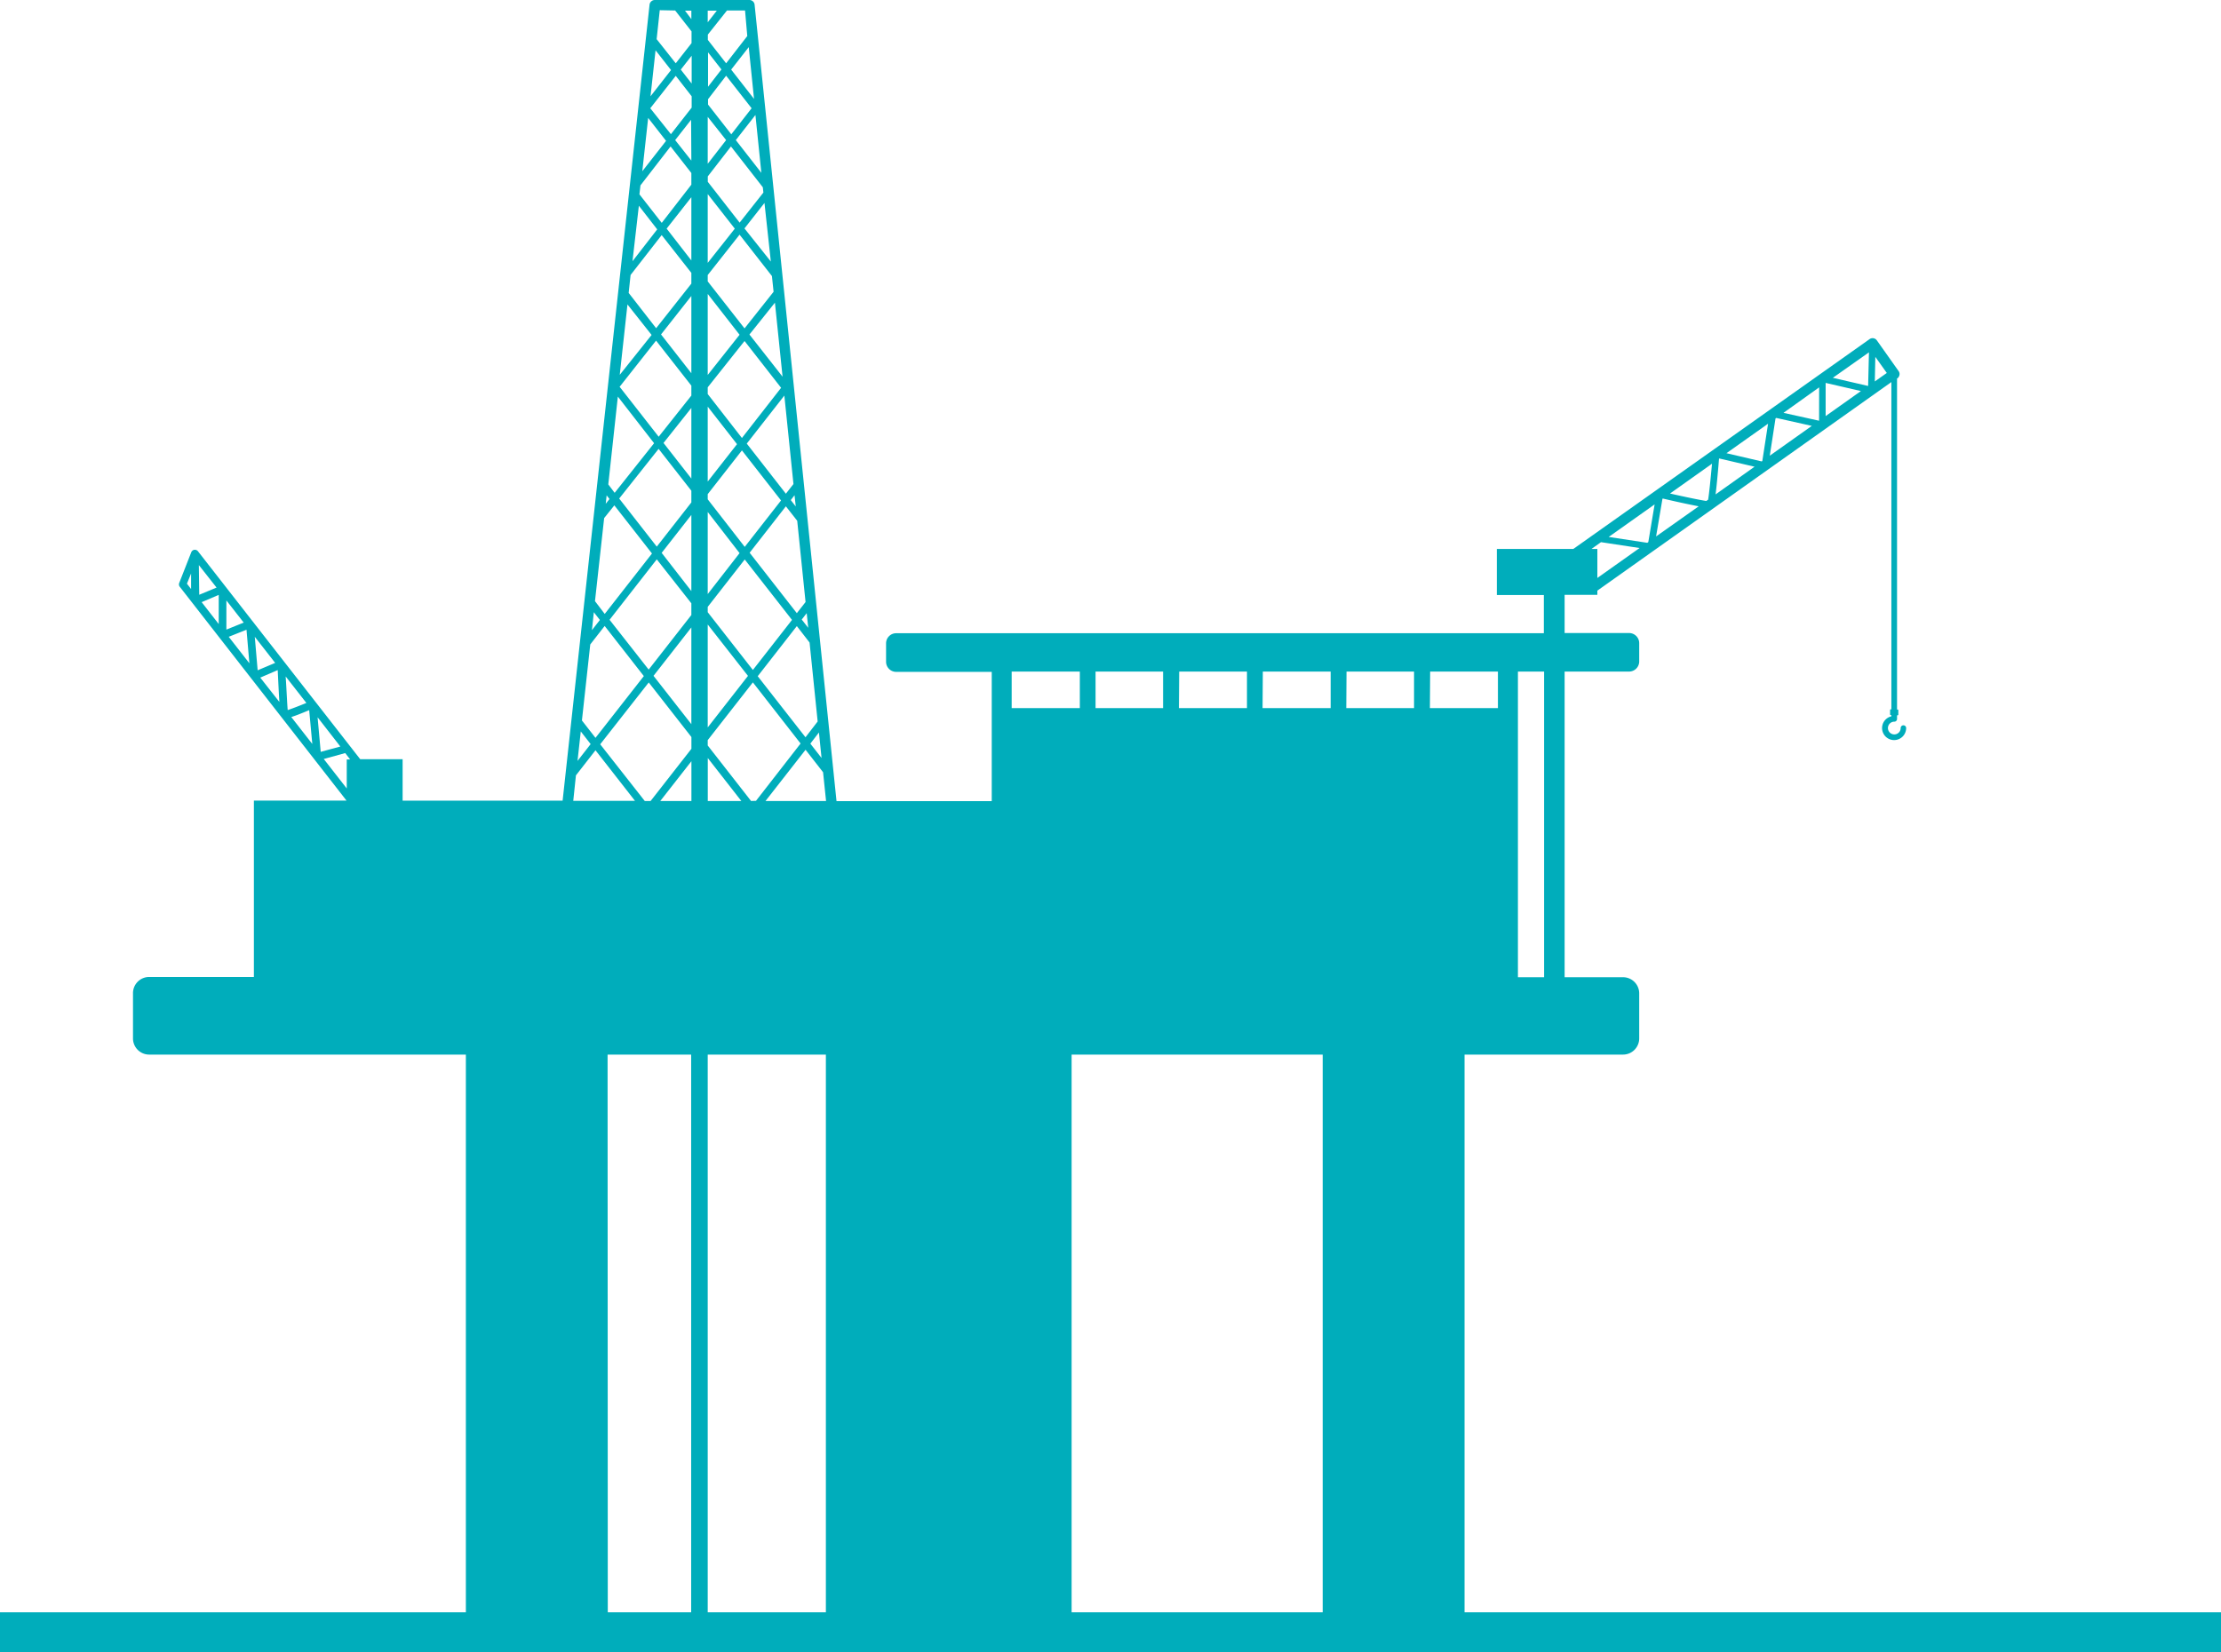 <svg xmlns="http://www.w3.org/2000/svg" viewBox="0 0 348.69 259.47"><defs><style>.bf27b9b9-d333-4693-9f71-6d795b93f1c3{fill:#00adbb;}</style></defs><g id="a268268f-1725-48c2-9dd0-f26b983ca6a6" data-name="Layer 2"><g id="af7042bf-1f9e-4219-b625-a0ff6c66b371" data-name="Layer 1"><path class="bf27b9b9-d333-4693-9f71-6d795b93f1c3" d="M229.93,253.19V165.61h24.88a2.54,2.54,0,0,0,2.54-2.54V156a2.54,2.54,0,0,0-2.54-2.54h-9.17v-48h10.12a1.59,1.59,0,0,0,1.59-1.59V101a1.59,1.59,0,0,0-1.59-1.59H245.64v-6h5.14v-.66L296.94,60v51.39h-.09a.11.11,0,0,0-.11.12v.67a.11.11,0,0,0,.11.12h.09v.19a1.89,1.89,0,1,0,2.32,1.84.43.43,0,1,0-.86,0,1,1,0,1,1-1-1,.43.43,0,0,0,.43-.43v-.57h.08a.12.12,0,0,0,.12-.12v-.67a.12.12,0,0,0-.12-.12h-.08v-52l.05,0a.88.88,0,0,0,.33-.54.78.78,0,0,0-.14-.61l-3.41-4.82a.82.82,0,0,0-1.15-.19L247,86.21H235v7.23h7.38v6H140.7a1.59,1.59,0,0,0-1.59,1.59v2.89a1.59,1.59,0,0,0,1.59,1.59h15l0,20.3H131.33L118.47.74a.82.82,0,0,0-.82-.74H102.8a.83.83,0,0,0-.82.73l-13.65,125H63.21v-6.51H56.55L31.08,86.57a.63.63,0,0,0-.57-.23.61.61,0,0,0-.48.38l-1.89,4.82a.62.62,0,0,0,.08.6L54.4,125.72l.05,0H39.86v27.7H23.42A2.54,2.54,0,0,0,20.88,156v7.07a2.54,2.54,0,0,0,2.54,2.54H73.14v87.58H0v6.28H348.69v-6.28ZM293.29,60.61h0l-5.54-1.28,5.67-4Zm-1.13.8-5.54,3.93V60.13Zm-6.57,4.66h0L280,64.83l5.6-4Zm-6.73-.44,5.59,1.25-6.6,4.68.9-5.85Zm-2.18,6.76-.1.07-5.53-1.29,6.53-4.63ZM269.93,72l5.53,1.29-6.12,4.35c.14-1.11.32-2.84.54-5.6Zm-1.75,6.46-.3.21c-1-.15-3.32-.63-5.69-1.17l6.59-4.68C268.57,75.14,268.34,77.41,268.18,78.42Zm-7.12-.17c2.76.65,4.51,1,5.63,1.22L260,84.24l1-5.91Zm-2.28,6.83-.16.12-6.06-.92,7.21-5.11Zm37.44-26.55-1.88,1.33.08-3.86ZM251.35,85.14l6.06.92-6.63,4.7V86.21h-.93ZM207.66,253.19H168.24V165.61h39.42Zm-78-87.58v87.58H111.11V165.61ZM172,105.46H182.6v5.74H172Zm13.13,0h10.64v5.74H185.09Zm13.13,0h10.65v5.74H198.22Zm13.14,0H222v5.74H211.36Zm13.13,0h10.64v5.74H224.49Zm-55,0v5.74H158.83v-5.74Zm68.78,0h4.11v48h-4.11ZM91.36,113.14l1.31-11.94,2.26-2.9,6.15,7.87-7.59,9.7Zm1.37,3.71-2.06,2.64.51-4.63ZM108.54,3l-1-1.33h1Zm2.57-1.33h1.43l-1.43,1.83Zm15.35,114.11-7.5-9.59,6.14-7.87,2,2.58,1.27,12.4Zm2.11-.75.41,4-1.76-2.25Zm-10.66,10.75-6.8-8.71v-.84l7.09-9.07,7.49,9.6-7,9Zm1.94-95.54-3.73,4.72-5-6.41v-.85L114.76,23l5,6.41Zm-8.74,65.9v-.84l5.81-7.44,7.42,9.49-6.14,7.86Zm6.32,10-6.32,8.09V98.07Zm-6.32-12.85V80.4l5,6.46Zm0-14.88V77.6l5.37-6.87,6.14,7.86-5.7,7.29Zm0-2.79V63.86l4.6,5.89Zm0-13.74V60.82l5.78-7.27,5.74,7.35-6.15,7.88Zm0-3V46.16l5,6.41Zm0-14.69v-1l5-6.34,5.08,6.5.26,2.47-4.56,5.75Zm0-2.91V30.48l4.25,5.43Zm0-15.56V18.35L114,22Zm-2.57-.5L106,22l2.5-3.19Zm0,1.95V29L103.89,35l-3.5-4.48.16-1.41L105.28,23Zm0,3.8v9.93l-3.88-5Zm0,11.88v1.69l-5.53,7L98.7,46,99,43.18l4.88-6.26Zm0,3.63V58.61l-4.76-6.09Zm0,14.08v1.56l-5.13,6.46-6.13-7.84L103,53.49Zm0,3.5V75.15l-4.37-5.59Zm0,13v1.84l-5.43,6.94-5.9-7.55,6.19-7.8Zm0,3.8V92.82l-4.66-6Zm0,13.88v1.84l-6.7,8.57L95.7,97.33l7.41-9.49Zm0,3.79v15.19l-5.94-7.59Zm17.33-1.24.78-1,.24,2.3Zm-.77-1-7.41-9.49,5.69-7.29,1.78,2.27,1.31,12.76Zm-.95-17.76.59-.76.19,1.76Zm-.77-1-6.14-7.87,5.9-7.54,1.43,13.89Zm-5.72-25,4-5,1.2,11.62Zm-.78-16.66,3.14-4,1,9.2ZM115.52,22l3.08-3.94.93,9.08ZM118,17l-3.19,4.09-3.65-4.67v-.84L114,11.89Zm-3.21-6.07,2.76-3.53.83,8.13Zm-3.63,2.69V8.22l2.1,2.69Zm-2.57-.5-1.71-2.19,1.71-2.18Zm0,2V16.9l-3.26,4.17L102.09,17l4-5.09Zm-6.46,0,.79-7.22,2.43,3.1Zm2.44,7-3.73,4.77.92-8.37Zm-1.39,13.9-3.88,5,1-8.71Zm-.88,16.58-5,6.26,1.21-11.05Zm.39,17-6.19,7.79-1-1.32,1.5-13.79Zm-7,8.76-.59.75.14-1.32Zm-.84,3,1.6-2,5.91,7.56-7.42,9.49L93.41,94.4Zm-.67,16-1.25,1.6.3-2.82Zm7.67,9.81,6.7,8.57v1.85l-6.41,8.2h-.91l-7-8.91Zm6.7,12.37v6.25h-4.89Zm2.57-.5,5.27,6.75h-5.27Zm9.06,6.75,6.29-8.05,2.75,3.53.47,4.52ZM117.32,5.66,114,9.94l-2.87-3.67V5.43l3-3.78h2.84ZM106,1.65l2.57,3.28V6.77l-2.48,3.17-3-3.79,0,0,.49-4.55ZM90.42,121.76l3.07-3.94,6.2,7.94H90ZM35.54,94.29l2.72,3.48-2.72,1.1Zm-4.32-5.55L34,92.27,31.28,93.4Zm3.12,4.68V98l-2.68-3.44Zm4.36,5.47.45,5.27L35.91,100ZM40,100l3.2,4.1-2.75,1.16Zm3.6,5.23c.11,2.33.19,3.9.26,5l-3-3.82Zm1.25,1,3.25,4.16c-1.13.46-2.29.91-2.93,1.12C45.08,110.56,45,108.45,44.85,106.24Zm3.69,5.28.49,5.32-3.3-4.23C46.35,112.41,47.23,112.07,48.54,111.52Zm1.32,1.13,3.57,4.59-3.08.84ZM30,90.06l0,2.44-.65-.84Zm20.83,29.13,3.37-.93.77,1h-.53v4.56Zm44.56,46.42h13.12v87.58H95.42Z"/></g></g></svg>